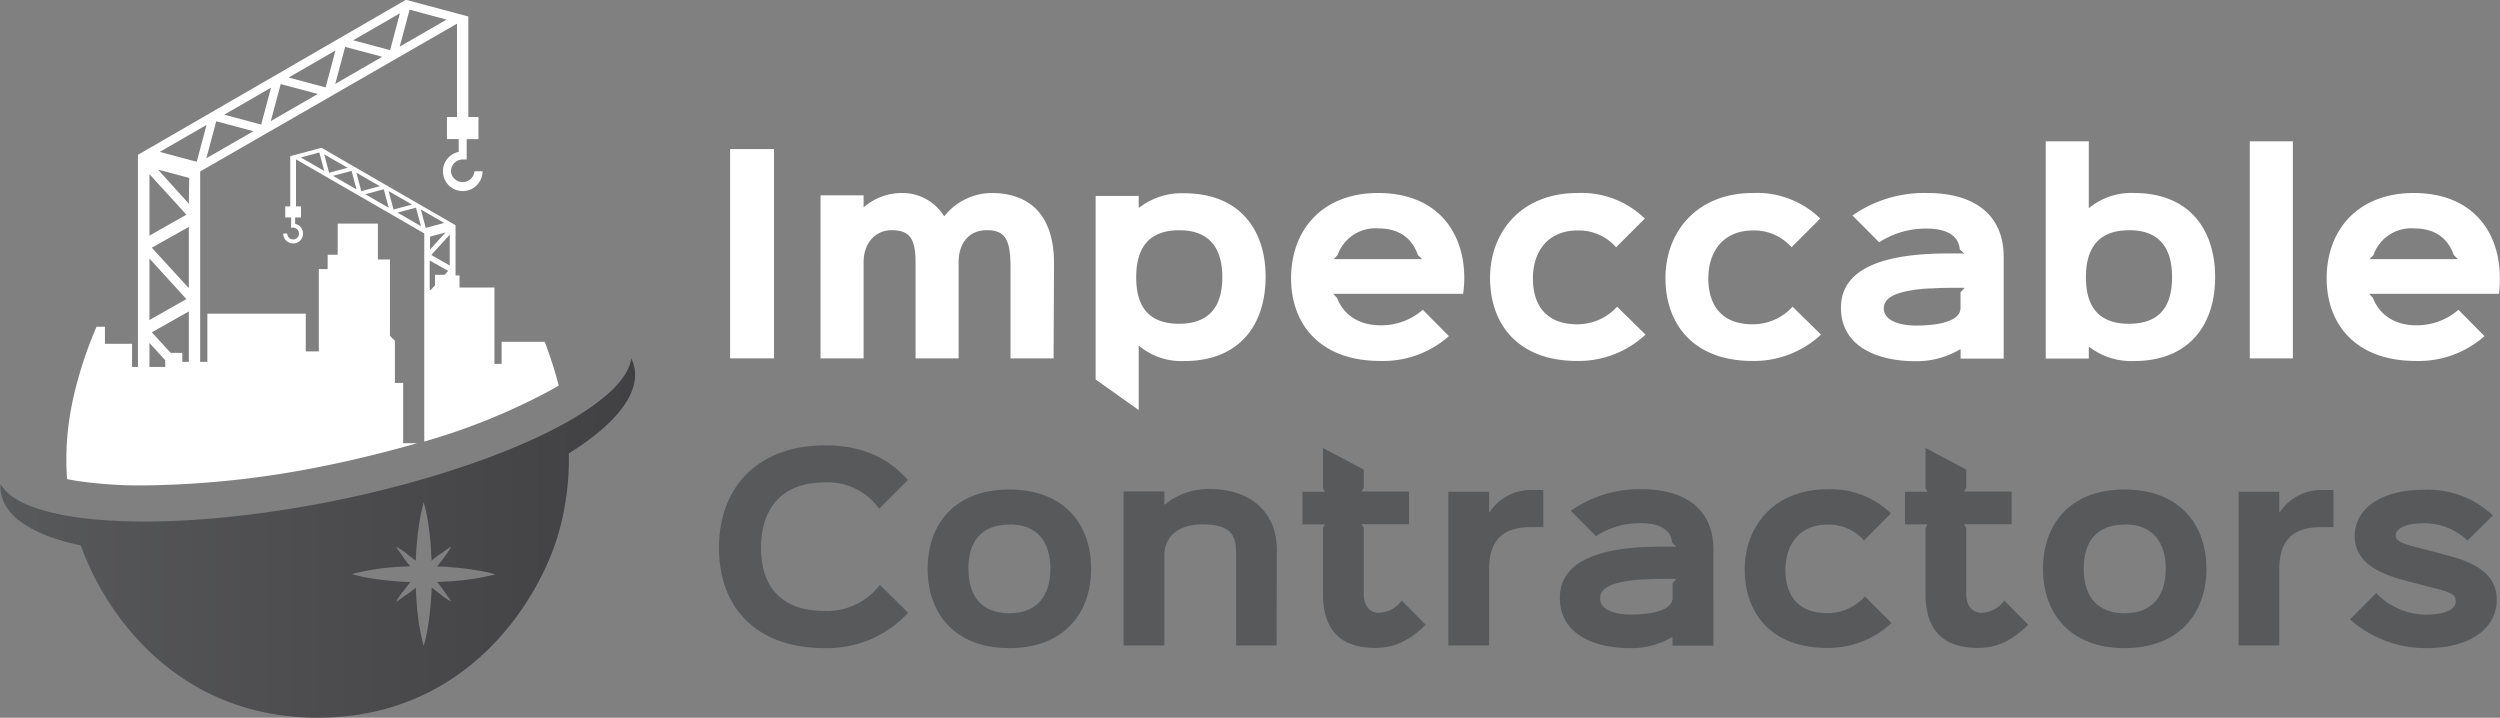 <svg id="Layer_1" data-name="Layer 1" xmlns="http://www.w3.org/2000/svg" xmlns:xlink="http://www.w3.org/1999/xlink" viewBox="0 0 348.31 100"><rect x="0" y="0" width="348.31" height="100" fill="#808080" stroke="none"/><defs><style>.cls-1{fill:#fff;}.cls-2{fill:#58595b;}.cls-3{fill:url(#linear-gradient);}</style><linearGradient id="linear-gradient" x1="131.98" y1="420.66" x2="220.46" y2="420.66" gradientUnits="userSpaceOnUse"><stop offset="0" stop-color="#58595b"/><stop offset="1" stop-color="#414042"/></linearGradient></defs><path class="cls-1" d="M239.82,395.63H233.7V366.47h6.12Z" transform="translate(-131.98 -345.7)"/><path class="cls-1" d="M278.77,395.63h-6V383.14c0-3.85-.57-5.37-3.31-5.37-2.52,0-3.92,1.87-3.92,4.43l0,13.43h-6V382.34c0-3.24-.69-4.57-3.32-4.57-2.26,0-3.92,1.77-3.92,4.47v13.39h-6V372.91h6v1.62h.07a8.17,8.17,0,0,1,5.22-1.94,6.84,6.84,0,0,1,5.91,3.2h.07a8.49,8.49,0,0,1,6.51-3.2c5.94,0,8.75,3.71,8.75,9.79Z" transform="translate(-131.98 -345.7)"/><path class="cls-1" d="M297,372.63a9.64,9.64,0,0,0-6.3,2h-.07V373h-6v25.57l6,4.26V393.9h.07A9.2,9.2,0,0,0,297,396c7.63,0,11.31-5,11.31-11.74S304.51,372.63,297,372.63Zm-.72,18.18c-4.28,0-6-2.41-6-6.48s1.73-6.55,6-6.55,6,2.55,6,6.55S300.52,390.81,296.23,390.81Z" transform="translate(-131.98 -345.7)"/><path class="cls-1" d="M335.83,386.63H317.72l.54.57c.87,2.31,3,3.82,6.05,3.82a8.77,8.77,0,0,0,5.9-2.16l3.64,3.67a13.85,13.85,0,0,1-9.54,3.46c-8.39,0-12.45-5.08-12.45-11.52,0-6.81,4.42-11.88,12.13-11.88,8.06,0,12,5.26,12,11.88A15.58,15.58,0,0,1,335.83,386.63Zm-5.72-4.83-.58-.57c-.83-2.38-2.66-3.71-5.54-3.71a5.57,5.57,0,0,0-5.65,3.71l-.54.57Z" transform="translate(-131.98 -345.7)"/><path class="cls-1" d="M361.24,392.32a13.67,13.67,0,0,1-9.53,3.67c-8.21,0-12.13-5.11-12.13-11.56s4.39-11.84,12.2-11.84a12.63,12.63,0,0,1,9.36,3.56l-4,4a6.9,6.9,0,0,0-5.37-2.34c-4.1,0-6.22,2.88-6.22,6.7,0,3.63,1.8,6.37,6.15,6.37a7.45,7.45,0,0,0,5.58-2.45Z" transform="translate(-131.98 -345.7)"/><path class="cls-1" d="M385.69,392.32a13.7,13.7,0,0,1-9.54,3.67c-8.21,0-12.13-5.11-12.13-11.56s4.39-11.84,12.2-11.84a12.6,12.6,0,0,1,9.36,3.56l-4,4a6.89,6.89,0,0,0-5.36-2.34c-4.11,0-6.23,2.88-6.23,6.7,0,3.63,1.8,6.37,6.16,6.37a7.47,7.47,0,0,0,5.58-2.45Z" transform="translate(-131.98 -345.7)"/><path class="cls-1" d="M411.14,395.66h-6v-1.29h-.07a11.84,11.84,0,0,1-6.34,1.65c-4.46,0-10.26-1.62-10.26-7.45,0-6.87,9.4-7.56,15.16-7.56.18,0,1.8,0,2,0l-.61-.58c-.14-1.91-1.87-2.88-4.57-2.88a11.87,11.87,0,0,0-6.66,1.91l-3.71-3.74a17.48,17.48,0,0,1,10.44-3.13c6.12,0,10.62,2.7,10.62,8.92Zm-5.43-9.86c-.22,0-1.23,0-1.37,0-1,0-1.91,0-3.13.08a19,19,0,0,0-3.57.39c-2.27.47-3.2,1.26-3.2,2.41,0,1.66,2.16,2.38,4.5,2.38,1.83,0,6.19-.22,6.19-2.48v-2.16Z" transform="translate(-131.98 -345.7)"/><path class="cls-1" d="M429.32,396a9.64,9.64,0,0,1-6.3-2H423v1.65h-6V365.39h6v9.32H423a9.25,9.25,0,0,1,6.3-2.12c7.63,0,11.3,5,11.3,11.73S436.88,396,429.32,396Zm-.72-18.22c-4.28,0-6,2.52-6,6.55s1.72,6.48,6,6.48,6-2.44,6-6.48S432.88,377.77,428.6,377.77Z" transform="translate(-131.98 -345.7)"/><path class="cls-1" d="M451.43,395.63h-6V365.39h6Z" transform="translate(-131.98 -345.7)"/><path class="cls-1" d="M480.15,386.63h-18.1l.54.57c.86,2.31,3,3.82,6,3.82a8.8,8.8,0,0,0,5.91-2.16l3.63,3.67a13.85,13.85,0,0,1-9.54,3.46c-8.38,0-12.45-5.08-12.45-11.52,0-6.81,4.43-11.88,12.13-11.88,8.06,0,12,5.26,12,11.88A15.7,15.7,0,0,1,480.15,386.63Zm-5.72-4.83-.58-.57c-.83-2.38-2.66-3.71-5.54-3.71a5.57,5.57,0,0,0-5.65,3.71l-.54.57Z" transform="translate(-131.98 -345.7)"/><path class="cls-2" d="M258.5,431.07A15.31,15.31,0,0,1,246.91,436c-9.69,0-14.76-5.75-14.76-14s5.27-14.25,14.79-14.25c4.93,0,8.64,1.57,11.53,4.83l-4,4a8.78,8.78,0,0,0-7.55-3.67c-6.25,0-8.91,3.87-8.91,9.11,0,5.06,2.49,8.8,8.88,8.8a9.25,9.25,0,0,0,7.68-3.63Z" transform="translate(-131.98 -345.7)"/><path class="cls-2" d="M272.61,436c-7.61,0-11.39-4.83-11.39-11.05s3.78-11.05,11.36-11.05S284,418.66,284,424.92,280.16,436,272.61,436Zm0-17.21c-4,0-5.71,2.45-5.71,6.16s1.77,6.19,5.71,6.19,5.71-2.52,5.71-6.19S276.59,418.76,272.61,418.76Z" transform="translate(-131.98 -345.7)"/><path class="cls-2" d="M309.84,435.63H304.2V422.88c0-2.59-.65-4.12-4.73-4.12-3.13,0-5.27,1.53-5.27,4.36v12.51h-5.68V414.17h5.68V416h.07a9.52,9.52,0,0,1,6.19-2.17c5.67,0,9.41,3.13,9.41,8.46Z" transform="translate(-131.98 -345.7)"/><path class="cls-2" d="M330.61,432.74c-2.21,2.17-4.31,3.23-7,3.23-4.93,0-7.31-2.55-7.31-7.55v-9.15l.27-.51h-3.13v-4.55h3.13l-.27-.51v-5.58l5.68,3v2.55l-.31.51h6.63v4.55h-6.63l.31.51v9.15c0,1.77.88,2.69,2.14,2.69a4.13,4.13,0,0,0,3.16-1.7Z" transform="translate(-131.98 -345.7)"/><path class="cls-2" d="M347,419.14h-1.7c-4,0-5.85,1.87-5.85,5.88v10.61h-5.68V414.21h5.68v2.85h.07a6.94,6.94,0,0,1,6.22-3.09H347Z" transform="translate(-131.98 -345.7)"/><path class="cls-2" d="M370.7,435.66H365v-1.22H365a11.18,11.18,0,0,1-6,1.56c-4.22,0-9.69-1.53-9.69-7,0-6.49,8.87-7.14,14.31-7.14.17,0,1.7,0,1.91,0l-.58-.55c-.14-1.8-1.77-2.72-4.32-2.72a11.19,11.19,0,0,0-6.29,1.81l-3.5-3.54a16.54,16.54,0,0,1,9.86-3c5.78,0,10,2.55,10,8.43Zm-5.14-9.31c-.2,0-1.15,0-1.29,0-.92,0-1.8,0-3,.07a18.48,18.48,0,0,0-3.36.37c-2.14.45-3,1.19-3,2.28,0,1.57,2,2.25,4.25,2.25,1.74,0,5.85-.21,5.85-2.35v-2Z" transform="translate(-131.98 -345.7)"/><path class="cls-2" d="M395.52,432.5a13,13,0,0,1-9,3.47c-7.75,0-11.46-4.83-11.46-10.92s4.15-11.18,11.53-11.18a12,12,0,0,1,8.84,3.36L391.68,421a6.53,6.53,0,0,0-5.07-2.21c-3.88,0-5.88,2.72-5.88,6.33,0,3.43,1.7,6,5.81,6a7,7,0,0,0,5.27-2.32Z" transform="translate(-131.98 -345.7)"/><path class="cls-2" d="M414.56,432.74c-2.21,2.17-4.32,3.23-7,3.23-4.93,0-7.31-2.55-7.31-7.55v-9.15l.27-.51h-3.13v-4.55h3.13l-.27-.51v-5.58l5.67,3v2.55l-.3.51h6.63v4.55h-6.63l.3.51v9.15c0,1.77.89,2.69,2.14,2.69a4.15,4.15,0,0,0,3.17-1.7Z" transform="translate(-131.98 -345.7)"/><path class="cls-2" d="M428,436c-7.61,0-11.38-4.83-11.38-11.05s3.77-11.05,11.35-11.05,11.42,4.79,11.42,11.05S435.5,436,428,436Zm0-17.21c-4,0-5.71,2.45-5.71,6.16s1.77,6.19,5.71,6.19,5.72-2.52,5.72-6.19S431.93,418.76,428,418.76Z" transform="translate(-131.98 -345.7)"/><path class="cls-2" d="M457.09,419.14h-1.7c-4,0-5.85,1.87-5.85,5.88v10.61h-5.67V414.21h5.67v2.85h.07a7,7,0,0,1,6.22-3.09h1.26Z" transform="translate(-131.98 -345.7)"/><path class="cls-2" d="M470,436A15.85,15.85,0,0,1,459.4,432l3.64-3.67a9.69,9.69,0,0,0,6.87,3c3.26,0,4.21-1,4.21-1.81s-.3-1.22-2.78-1.83c-.48-.1-3.37-.89-3.84-1-3.68-.92-7.45-2.41-7.45-6.32,0-3.71,3.54-6.43,9.62-6.43a13.15,13.15,0,0,1,9.62,3.57l-3.53,3.5a8.76,8.76,0,0,0-6.05-2.41c-3.2,0-3.95,1.09-3.95,1.7,0,.88,1.16,1.22,3.78,1.87.44.1,2.95.78,3.43.92,4.52,1.12,6.87,3,6.87,6.19C479.84,432.87,476.64,436,470,436Z" transform="translate(-131.98 -345.7)"/><path class="cls-3" d="M220.37,396.92a4.94,4.94,0,0,0-.45-1.29c-.33,2.77-3.64,5.89-9,8.91-7.57,4.24-19.27,8.3-32.69,11-14.33,2.85-27.45,3.49-36.09,2.15-5.26-.81-8.86-2.35-10.09-4.56a5.29,5.29,0,0,0,.09,1.38c.68,3.4,4.77,5.85,11.1,7.18,3.23,9.15,13.13,24,33,24,21.48,0,31.3-17.31,33.66-26.07a37.34,37.34,0,0,0,1.33-10.75C217.6,404.91,221.11,400.66,220.37,396.92Zm-20.23,29c-.54.13-1.32.29-2.26.43s-2,.27-3.21.35c-.58,0-1.18.08-1.8.09.4.46.75.91,1,1.3s.55.78.71,1l.25.42s-.16-.08-.42-.24-.63-.4-1-.71-.84-.65-1.29-1c0,.61-.06,1.22-.1,1.8-.08,1.17-.21,2.27-.35,3.21s-.3,1.71-.43,2.26-.23.86-.23.86-.1-.31-.22-.86-.29-1.33-.44-2.26-.26-2-.34-3.21c-.05-.58-.08-1.19-.1-1.8-.46.39-.9.75-1.3,1s-.78.55-1,.71-.42.24-.42.24.08-.16.24-.42.4-.62.71-1,.65-.84,1-1.3c-.62,0-1.22-.05-1.81-.09-1.17-.09-2.26-.21-3.2-.35s-1.72-.3-2.27-.44-.86-.22-.86-.22.32-.1.86-.22,1.33-.29,2.27-.44,2-.26,3.2-.35c.59,0,1.19-.07,1.81-.09-.4-.46-.75-.91-1-1.3s-.54-.78-.71-1-.24-.42-.24-.42.16.08.42.24.62.4,1,.71.84.65,1.3,1c0-.61.06-1.22.1-1.8.08-1.17.21-2.27.35-3.21s.3-1.71.43-2.26.22-.86.22-.86.1.31.23.86.29,1.33.43,2.26.26,2,.35,3.21c0,.58.07,1.19.09,1.8.46-.39.91-.75,1.31-1s.78-.55,1-.71.42-.24.42-.24l-.25.41c-.16.27-.4.63-.71,1.05s-.65.84-1,1.3c.61,0,1.22,0,1.8.09,1.18.08,2.27.21,3.21.35s1.72.3,2.26.43.86.23.86.23S200.69,425.8,200.14,425.93Z" transform="translate(-131.98 -345.7)"/><path class="cls-1" d="M198.08,369.56a1.64,1.64,0,0,1-3.27,0,1.65,1.65,0,0,1,1.64-1.64H197v-2.84h1.64V362h-1.41V348l-8.69-2.33L151.2,367.27v29.55h-.82V393.6H146.6v-2.38h-1.17a56.38,56.38,0,0,0-3.23,9.88c-.07.32-.14.64-.2.95a38.79,38.79,0,0,0-.68,10.4c.47.09,1,.19,1.52.27a60.76,60.76,0,0,0,9.21.61,132.33,132.33,0,0,0,25.14-2.72c4.48-.9,8.83-2,12.91-3.16h-1.95v-8.4H187v-5.87l-.69-.7V381.85h-1.68v-5h-5.6v4.34h-1.4v2H176.4v11.47h-1.82V389.4H160.87v6.72h-1V369.59h0L195.65,349V362h-1.4v3.08h1.64v1.78a2.76,2.76,0,1,0,3.32,2.7Zm-45.28.4,5.15,5.65-5.15,2.92Zm0,11.76,5.15,5.65-5.15,2.92Zm2.2,15.1h-2.2v-3.34l2.2,2.41Zm3.29-.7h-.91v-1.26h-1.62L153.13,392l5.16-2.91Zm0-10.27-5.16-5.64,5.16-2.9Zm0-11.76L154,369.33l4.34,1.16Zm1.1-5.85-5.15-1.38,6.52-3.76Zm1.34-.49,1.38-5.15,5.17,1.38Zm2.49-6.07,6.52-3.77-1.37,5.15Zm6.49.89,1.38-5.15,5.17,1.37Zm2.49-6.07,6.52-3.77-1.37,5.15Zm6.49.89,1.38-5.16,5.16,1.38Zm2.49-6.08,6.52-3.76-1.37,5.14Zm6.49.89,1.38-5.15,5.15,1.38Zm20.2,41.12h-6v3.08h-1V385.76H196v-1.68h-.55v-7l-18.68-10.79-4.35,1.17v7h-.7V376h.82v1.42h.28a.82.82,0,1,1-.82.82h-.56a1.38,1.38,0,1,0,1.66-1.35V376h.82v-1.54h-.7V367.9l17.87,10.32h0v29a89.15,89.15,0,0,0,17.33-7c.5-.28,1-.55,1.4-.82A56.09,56.09,0,0,0,207.87,393.32Zm-13.23-10.63-2.58-1.46,2.58-2.83Zm-2.75-2.22v-1.8l2.17-.58Zm-18-12.83,2.58-.69.69,2.57Zm3.26-.44,3.26,1.88-2.58.69Zm1.23,3,2.58-.69.69,2.58Zm3.25-.44,3.27,1.88-2.58.69Zm1.24,3,2.58-.69.69,2.58Zm3.25-.44,3.27,1.88-2.58.69Zm1.24,3,2.58-.69.69,2.58Zm3.25-.44,3.26,1.88-2.57.69Zm1.24,7.11,2.58,1.45-.5.55h-1.34v1.46l-.58.64h-.16Z" transform="translate(-131.98 -345.7)"/></svg>